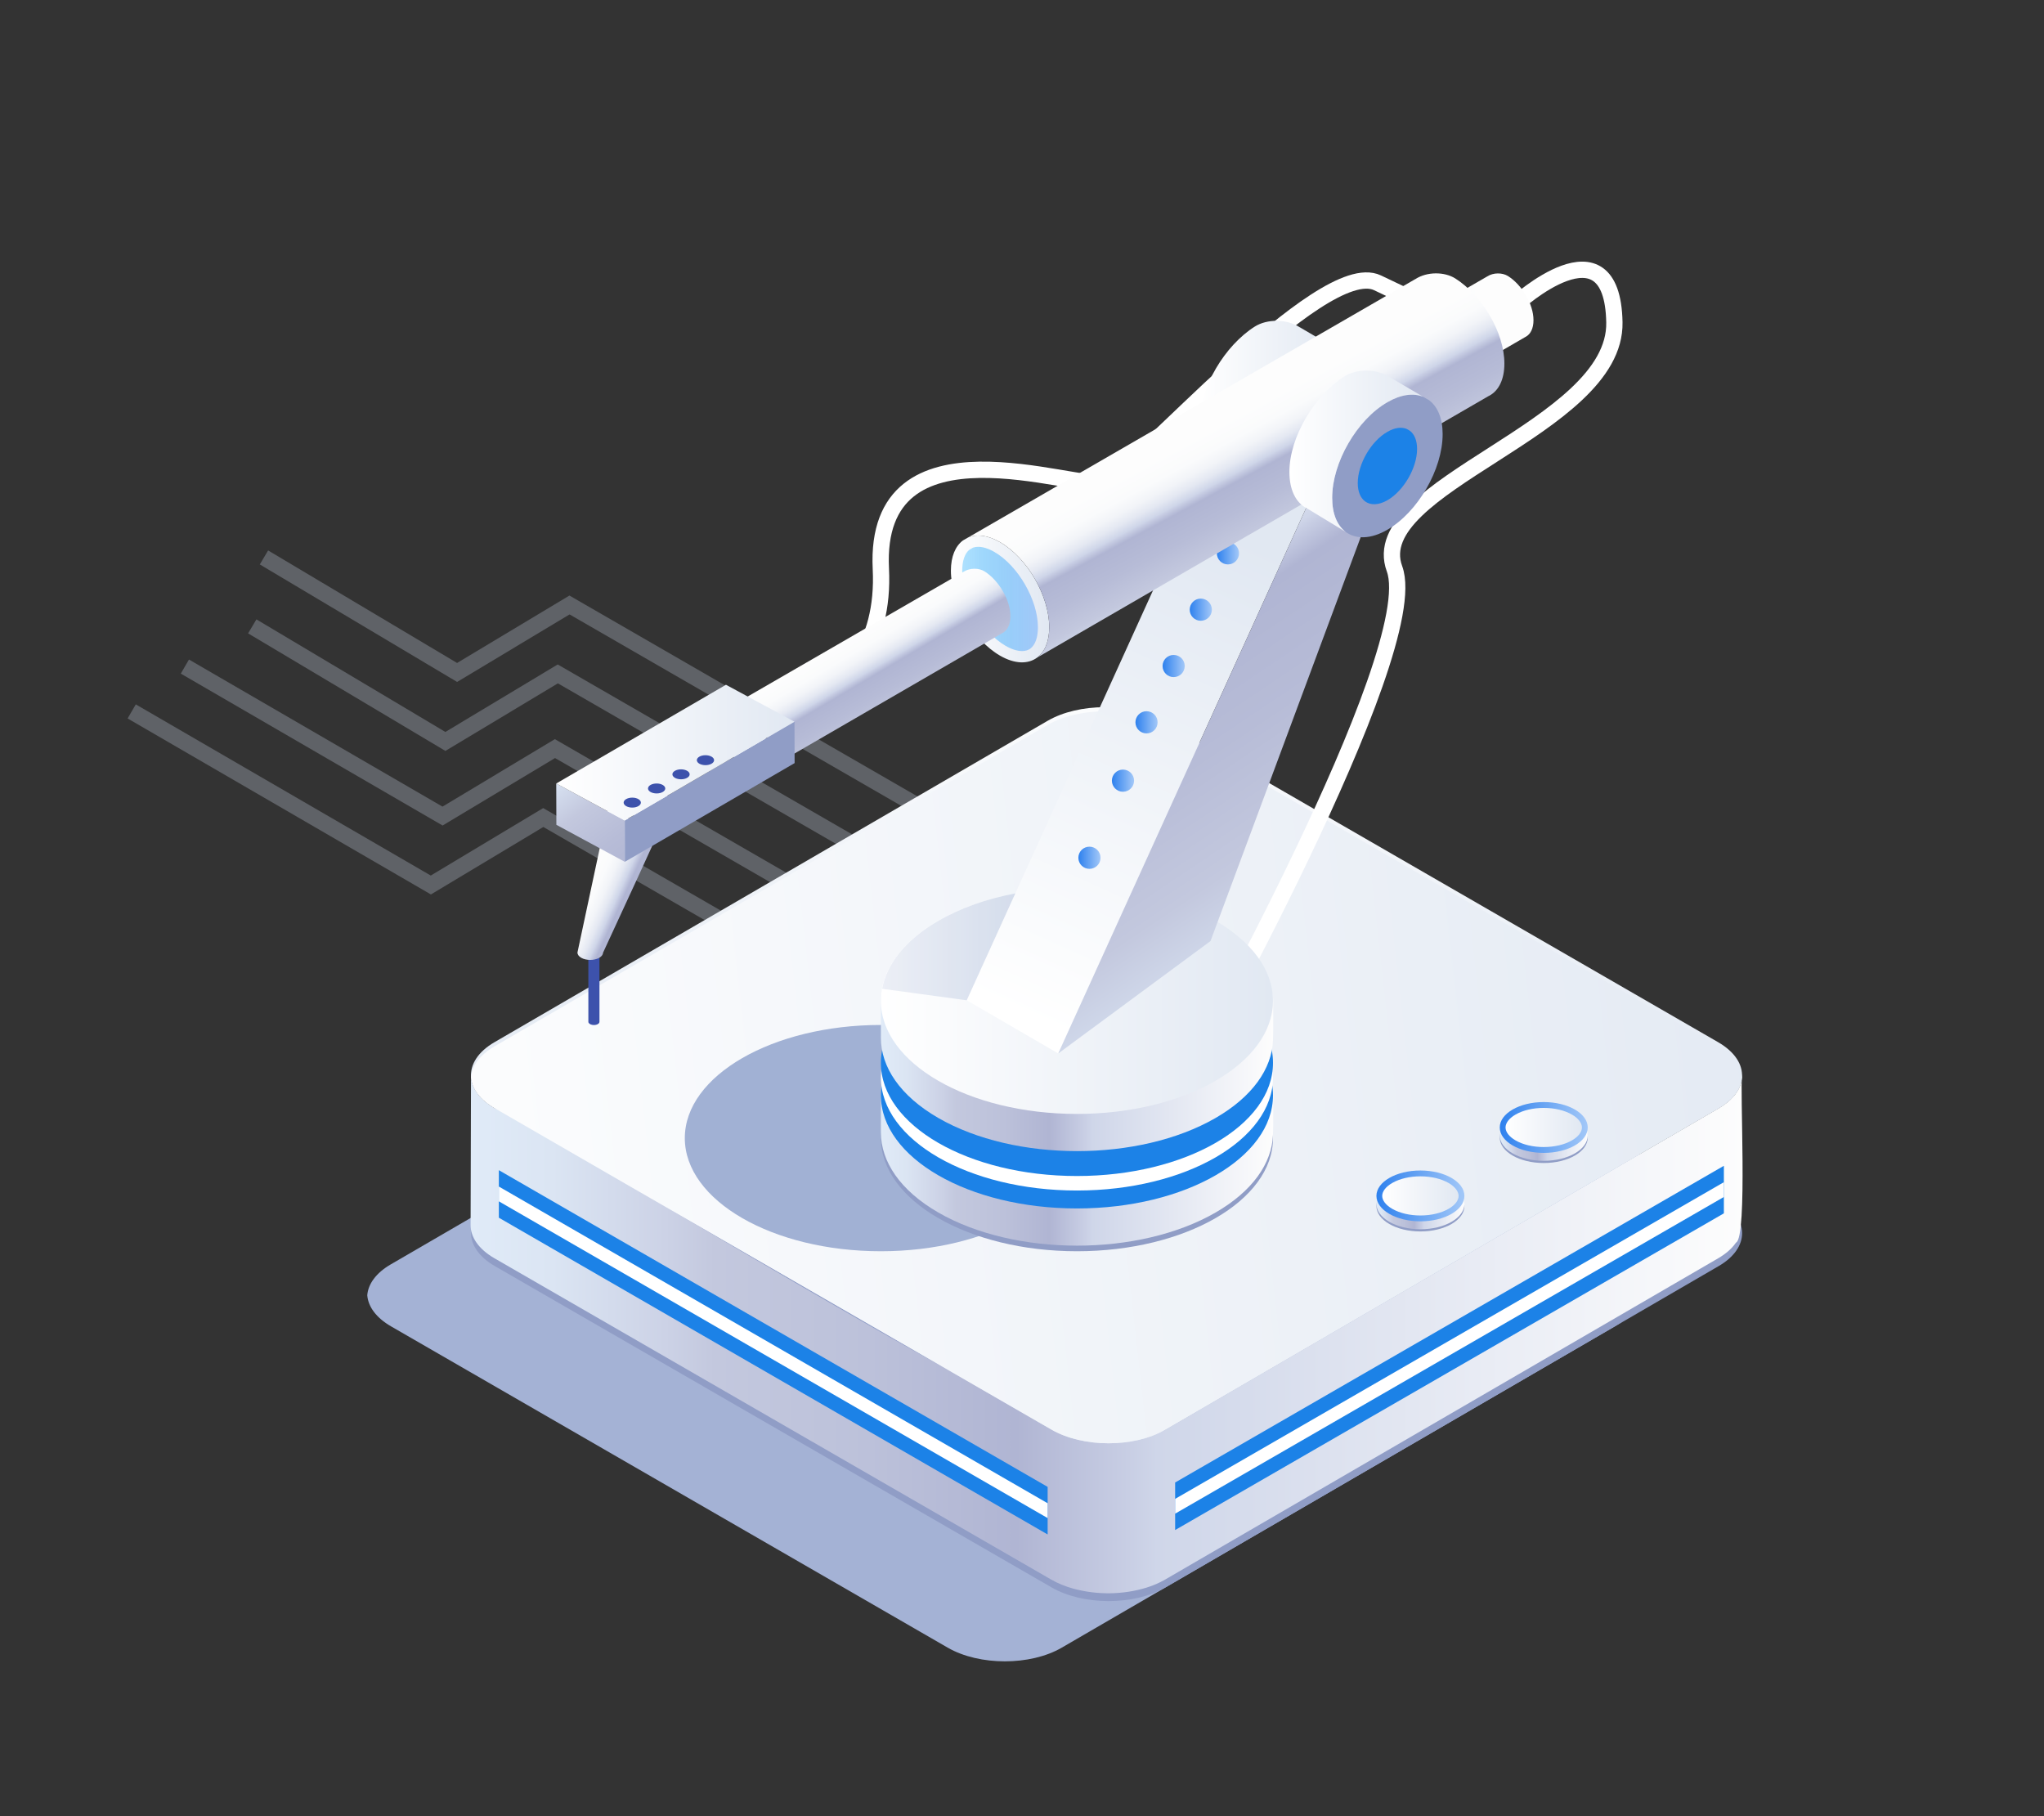 <?xml version="1.0" encoding="UTF-8"?> <svg xmlns="http://www.w3.org/2000/svg" width="251" height="223" viewBox="0 0 251 223" fill="none"><rect x="0" y="0" width="251" height="223" fill="#333333" stroke="none"/> <path d="M30.977 76.913L54.693 91.041L68.496 82.75L110.741 107.129" stroke="#C5CEE0" stroke-opacity="0.3" stroke-width="2" stroke-miterlimit="10"></path> <path d="M32.414 68.449L56.131 82.571L69.934 74.286L117.188 101.556" stroke="#C5CEE0" stroke-opacity="0.3" stroke-width="2" stroke-miterlimit="10"></path> <path d="M16.172 87.355L52.907 108.67L66.71 100.385L108.96 124.764" stroke="#C5CEE0" stroke-opacity="0.3" stroke-width="2" stroke-miterlimit="10"></path> <path d="M22.703 81.849L54.344 100.206L68.147 91.921L115.402 119.191" stroke="#C5CEE0" stroke-opacity="0.3" stroke-width="2" stroke-miterlimit="10"></path> <path d="M201.172 159.064V159.104C201.06 160.471 200.102 161.821 198.308 162.863L130.375 202.322C126.525 204.557 120.265 204.557 116.387 202.322L48.016 162.863C46.189 161.809 45.219 160.448 45.102 159.07V159.025C45.214 157.664 46.172 156.314 47.965 155.266L115.893 115.801C119.743 113.566 126.009 113.566 129.887 115.801L198.258 155.266C200.09 156.325 201.06 157.686 201.172 159.064Z" fill="#A4B2D5"></path> <path d="M211.008 147.362C214.886 149.597 214.903 153.227 211.053 155.462L143.125 194.922C139.275 197.157 133.009 197.157 129.137 194.922L60.76 155.462C56.882 153.227 56.865 149.597 60.715 147.362L128.644 107.902C132.494 105.667 138.759 105.667 142.632 107.902L211.008 147.362Z" fill="#909DC6"></path> <path d="M213.921 132.237C213.865 133.324 213.26 134.304 212.475 135.038C212.044 135.447 211.562 135.783 211.052 136.085L143.124 175.545C140.882 176.822 138.024 176.917 135.468 176.867C132.498 179.505 64.256 137.217 60.759 136.085C58.809 134.96 57.834 133.481 57.84 132.007L57.789 150.421C57.783 151.894 58.759 153.373 60.709 154.499L129.085 193.958C129.937 194.446 130.856 194.81 131.803 195.073C134.729 195.863 137.901 195.835 140.798 194.944C141.588 194.698 142.356 194.373 143.073 193.958L211.001 154.499C211.842 154.006 212.627 153.384 213.181 152.577C214.627 151.961 213.619 133.441 213.932 132.063C213.927 132.125 213.927 132.181 213.921 132.237Z" fill="url(#paint0_linear_183_10020)"></path> <path d="M128.648 188.418L61.258 149.524V143.687L128.648 182.575V188.418Z" fill="#1C82E7"></path> <path d="M128.648 186.407L61.258 147.513V145.698L128.648 184.586V186.407Z" fill="white"></path> <path d="M211.689 148.987L144.305 187.875V182.037L211.689 143.149V148.987Z" fill="#1C82E7"></path> <path d="M211.689 146.976L144.305 185.864V184.049L211.689 145.161V146.976Z" fill="white"></path> <path d="M213.914 132.287V132.327C213.802 133.693 212.844 135.044 211.051 136.085L143.117 175.545C139.267 177.78 133.007 177.78 129.129 175.545L60.758 136.085C58.931 135.032 57.962 133.671 57.844 132.293V132.248C57.737 130.708 58.69 129.156 60.708 127.98L128.636 88.514C132.486 86.279 138.751 86.279 142.629 88.52L211 127.98C213.057 129.173 214.026 130.741 213.914 132.287Z" fill="url(#paint1_linear_183_10020)"></path> <path d="M213.914 132.287V132.326C213.802 133.693 212.844 135.043 211.05 136.085L143.117 175.545C139.267 177.78 133.007 177.78 129.129 175.545L60.758 136.085C58.931 135.032 57.961 133.671 57.844 132.293V132.248C57.956 130.887 58.914 129.537 60.708 128.489L128.636 89.024C132.486 86.789 138.751 86.789 142.629 89.024L211 128.489C212.833 129.548 213.802 130.909 213.914 132.287Z" fill="url(#paint2_linear_183_10020)"></path> <path d="M88.34 89.887C88.34 89.887 109.126 89.147 108.167 69.843C107.215 50.534 132.254 60.264 135.712 59.267C139.17 58.27 162.236 31.431 169.152 34.725C176.073 38.019 176.073 38.019 176.073 38.019" stroke="white" stroke-width="2" stroke-miterlimit="10"></path> <path d="M152.562 55.015C152.562 56.981 153.185 58.421 154.227 59.2C155.471 60.124 157.309 60.113 159.344 58.937C163.082 56.78 166.13 51.52 166.13 47.195C166.13 45.24 165.508 43.817 164.477 43.038L163.748 42.618C162.56 42.125 161.025 42.305 159.349 43.279C155.594 45.431 152.562 50.691 152.562 55.015Z" fill="white" stroke="black" stroke-width="0.5" stroke-miterlimit="10"></path> <path d="M163.75 42.613L164.479 43.034C164.255 42.854 164.014 42.725 163.75 42.613Z" fill="white" stroke="black" stroke-width="0.5" stroke-miterlimit="10"></path> <path d="M147.312 51.839C147.312 54.029 148.091 55.564 149.364 56.259L149.543 56.354L154.228 59.2C153.186 58.421 152.564 56.981 152.564 55.015C152.564 50.691 155.595 45.431 159.35 43.274C161.026 42.305 162.561 42.125 163.75 42.613L159.636 40.198H159.625C157.983 39.123 155.567 39.168 154.099 40.092C150.44 42.394 147.312 47.526 147.312 51.839Z" fill="url(#paint3_linear_183_10020)"></path> <path d="M186.133 37.358C186.133 37.358 197.997 26.491 198.244 39.582C198.49 52.674 167.471 59.592 171.243 69.844C175.014 80.095 145.609 132.461 145.609 132.461" stroke="white" stroke-width="2" stroke-miterlimit="10"></path> <path d="M159.32 56.113C159.32 57.02 159.034 57.681 158.552 58.046C157.975 58.471 157.129 58.466 156.187 57.922C154.461 56.925 153.055 54.5 153.055 52.505C153.055 51.603 153.34 50.948 153.817 50.584L154.153 50.388C154.702 50.164 155.408 50.242 156.182 50.69C157.919 51.688 159.32 54.119 159.32 56.113Z" fill="white" stroke="black" stroke-width="0.5" stroke-miterlimit="10"></path> <path d="M154.157 50.388L153.82 50.584C153.921 50.5 154.033 50.439 154.157 50.388Z" fill="white" stroke="black" stroke-width="0.5" stroke-miterlimit="10"></path> <path d="M188.31 39.313C188.31 40.327 187.951 41.033 187.363 41.352L187.279 41.397L158.546 58.046C159.028 57.687 159.314 57.021 159.314 56.113C159.314 54.119 157.913 51.688 156.181 50.696C155.408 50.248 154.696 50.164 154.152 50.394L182.622 33.947H182.627C183.384 33.448 184.499 33.471 185.177 33.896C186.869 34.955 188.31 37.325 188.31 39.313Z" fill="url(#paint4_linear_183_10020)"></path> <path d="M73.612 125.464C73.612 125.459 73.612 125.453 73.612 125.448V116.193H72.25V125.47C72.25 125.644 72.452 125.801 72.754 125.851C73.119 125.907 73.494 125.784 73.589 125.571C73.606 125.532 73.612 125.498 73.612 125.464Z" fill="#3D52AC"></path> <path d="M72.926 116.58C73.303 116.58 73.61 116.404 73.61 116.188C73.61 115.971 73.303 115.795 72.926 115.795C72.548 115.795 72.242 115.971 72.242 116.188C72.242 116.404 72.548 116.58 72.926 116.58Z" fill="white" stroke="black" stroke-width="0.5" stroke-miterlimit="10"></path> <path d="M108.169 153.642C121.466 153.642 132.245 147.422 132.245 139.749C132.245 132.076 121.466 125.856 108.169 125.856C94.873 125.856 84.094 132.076 84.094 139.749C84.094 147.422 94.873 153.642 108.169 153.642Z" fill="#A1B1D4"></path> <path d="M132.247 153.642C145.544 153.642 156.323 147.422 156.323 139.749C156.323 132.076 145.544 125.856 132.247 125.856C118.951 125.856 108.172 132.076 108.172 139.749C108.172 147.422 118.951 153.642 132.247 153.642Z" fill="#909DC6"></path> <path d="M149.27 148.886C139.867 154.314 124.629 154.308 115.225 148.886C110.523 146.175 108.175 142.617 108.175 139.06C108.175 138.735 108.158 134.181 108.203 133.851C108.595 130.629 110.96 131.699 115.231 129.235C124.634 123.806 139.872 123.812 149.276 129.235C153.384 131.604 155.794 130.848 156.309 133.946C156.399 134.5 156.343 138.825 156.32 139.38C156.175 142.836 153.826 146.259 149.27 148.886Z" fill="url(#paint5_linear_183_10020)"></path> <path d="M132.247 148.387C145.544 148.387 156.323 142.167 156.323 134.495C156.323 126.822 145.544 120.602 132.247 120.602C118.951 120.602 108.172 126.822 108.172 134.495C108.172 142.167 118.951 148.387 132.247 148.387Z" fill="#1C82E7"></path> <path d="M132.247 146.186C145.544 146.186 156.323 139.966 156.323 132.293C156.323 124.62 145.544 118.4 132.247 118.4C118.951 118.4 108.172 124.62 108.172 132.293C108.172 139.966 118.951 146.186 132.247 146.186Z" fill="white"></path> <path d="M132.247 144.404C145.544 144.404 156.323 138.184 156.323 130.512C156.323 122.839 145.544 116.619 132.247 116.619C118.951 116.619 108.172 122.839 108.172 130.512C108.172 138.184 118.951 144.404 132.247 144.404Z" fill="#1C82E7"></path> <path d="M149.27 137.278C139.867 142.707 124.629 142.701 115.225 137.278C110.523 134.567 108.175 131.01 108.175 127.453C108.175 127.128 108.158 122.574 108.203 122.243C108.595 119.022 110.96 120.092 115.231 117.627C124.634 112.199 139.872 112.205 149.276 117.627C153.384 119.997 155.794 119.24 156.309 122.338C156.399 122.893 156.343 127.217 156.32 127.772C156.175 131.223 153.826 134.646 149.27 137.278Z" fill="url(#paint6_linear_183_10020)"></path> <path d="M132.243 136.78C145.54 136.78 156.319 130.56 156.319 122.887C156.319 115.215 145.54 108.995 132.243 108.995C118.947 108.995 108.168 115.215 108.168 122.887C108.168 130.56 118.947 136.78 132.243 136.78Z" fill="url(#paint7_linear_183_10020)"></path> <path d="M124.683 109.7L118.714 122.825L108.324 121.414C108.879 118.366 111.182 115.403 115.229 113.073C117.975 111.482 121.219 110.356 124.683 109.7Z" fill="url(#paint8_linear_183_10020)"></path> <path d="M73.595 117.605C72.978 117.958 71.981 117.958 71.37 117.605C71.061 117.426 70.91 117.196 70.91 116.961C70.91 116.938 74.889 98.351 74.889 98.329C74.912 98.155 81.822 98.189 82.55 98.329C82.696 98.357 74.054 116.977 74.054 116.983C74.049 117.207 73.892 117.431 73.595 117.605Z" fill="url(#paint9_linear_183_10020)"></path> <path d="M78.704 100.452C80.734 100.452 82.38 99.502 82.38 98.329C82.38 97.157 80.734 96.206 78.704 96.206C76.673 96.206 75.027 97.157 75.027 98.329C75.027 99.502 76.673 100.452 78.704 100.452Z" fill="white" stroke="black" stroke-width="0.5" stroke-miterlimit="10"></path> <path d="M162.861 56.942L151.625 50.416L160.317 47.425L171.553 53.957L162.861 56.942Z" fill="white" stroke="black" stroke-width="0.5" stroke-miterlimit="10"></path> <path d="M129.951 129.357L118.715 122.826L151.622 50.416L162.859 56.942L129.951 129.357Z" fill="url(#paint10_linear_183_10020)"></path> <path d="M162.861 56.942L171.553 53.956L148.649 115.554L129.953 129.357L162.861 56.942Z" fill="url(#paint11_linear_183_10020)"></path> <path d="M133.784 106.687C134.536 106.687 135.145 106.077 135.145 105.326C135.145 104.574 134.536 103.964 133.784 103.964C133.032 103.964 132.422 104.574 132.422 105.326C132.422 106.077 133.032 106.687 133.784 106.687Z" fill="url(#paint12_linear_183_10020)"></path> <path d="M137.901 97.22C138.653 97.22 139.263 96.61 139.263 95.858C139.263 95.106 138.653 94.497 137.901 94.497C137.149 94.497 136.539 95.106 136.539 95.858C136.539 96.61 137.149 97.22 137.901 97.22Z" fill="url(#paint13_linear_183_10020)"></path> <path d="M140.792 90.055C141.544 90.055 142.153 89.446 142.153 88.694C142.153 87.942 141.544 87.332 140.792 87.332C140.039 87.332 139.43 87.942 139.43 88.694C139.43 89.446 140.039 90.055 140.792 90.055Z" fill="url(#paint14_linear_183_10020)"></path> <path d="M144.124 83.142C144.876 83.142 145.485 82.533 145.485 81.781C145.485 81.029 144.876 80.42 144.124 80.42C143.371 80.42 142.762 81.029 142.762 81.781C142.762 82.533 143.371 83.142 144.124 83.142Z" fill="url(#paint15_linear_183_10020)"></path> <path d="M147.456 76.224C148.208 76.224 148.817 75.615 148.817 74.863C148.817 74.111 148.208 73.501 147.456 73.501C146.703 73.501 146.094 74.111 146.094 74.863C146.094 75.615 146.703 76.224 147.456 76.224Z" fill="url(#paint16_linear_183_10020)"></path> <path d="M150.792 69.305C151.544 69.305 152.153 68.696 152.153 67.944C152.153 67.192 151.544 66.583 150.792 66.583C150.039 66.583 149.43 67.192 149.43 67.944C149.43 68.696 150.039 69.305 150.792 69.305Z" fill="url(#paint17_linear_183_10020)"></path> <path d="M128.846 77.025C128.846 78.773 128.292 80.05 127.361 80.745C126.252 81.569 124.621 81.557 122.805 80.51C119.476 78.588 116.77 73.911 116.77 70.062C116.77 68.326 117.324 67.054 118.243 66.365L118.893 65.99C119.947 65.553 121.315 65.715 122.805 66.578C126.145 68.499 128.846 73.177 128.846 77.025Z" fill="url(#paint18_linear_183_10020)"></path> <path d="M125.502 79.944C124.913 79.944 124.224 79.725 123.501 79.311C120.604 77.641 118.16 73.406 118.16 70.062C118.16 68.88 118.468 67.978 119.023 67.513L119.494 67.244C119.684 67.177 119.897 67.144 120.127 67.144C120.71 67.144 121.394 67.362 122.111 67.777C125.009 69.44 127.458 73.675 127.458 77.025C127.458 78.263 127.127 79.188 126.533 79.636C126.258 79.843 125.911 79.944 125.502 79.944Z" fill="url(#paint19_linear_183_10020)"></path> <path d="M184.736 44.641C184.736 46.59 184.041 47.957 182.915 48.574L182.752 48.657L127.361 80.745C128.291 80.05 128.846 78.773 128.846 77.025C128.846 73.177 126.15 68.499 122.81 66.578C121.319 65.715 119.952 65.553 118.898 65.99L173.775 34.283H173.786C175.243 33.325 177.395 33.364 178.701 34.188C181.951 36.238 184.736 40.804 184.736 44.641Z" fill="url(#paint20_linear_183_10020)"></path> <path d="M94.688 92.688C94.688 93.606 94.396 94.279 93.909 94.643C93.326 95.074 92.468 95.069 91.516 94.52C89.767 93.511 88.344 91.052 88.344 89.024C88.344 88.111 88.635 87.444 89.117 87.08L89.459 86.884C90.014 86.655 90.731 86.739 91.516 87.192C93.27 88.206 94.688 90.665 94.688 92.688Z" fill="white" stroke="black" stroke-width="0.5" stroke-miterlimit="10"></path> <path d="M89.451 86.884L89.109 87.08C89.216 87.002 89.328 86.935 89.451 86.884Z" fill="white" stroke="black" stroke-width="0.5" stroke-miterlimit="10"></path> <path d="M124.078 75.658C124.078 76.683 123.714 77.4 123.12 77.725L123.035 77.77L93.911 94.643C94.398 94.279 94.69 93.606 94.69 92.688C94.69 90.665 93.272 88.201 91.518 87.192C90.733 86.739 90.016 86.654 89.461 86.884L118.317 70.213H118.322C119.09 69.709 120.222 69.731 120.906 70.163C122.615 71.244 124.078 73.641 124.078 75.658Z" fill="url(#paint21_linear_183_10020)"></path> <path d="M68.305 96.206L68.322 101.281L76.728 105.824L76.717 100.749L68.305 96.206Z" fill="url(#paint22_linear_183_10020)"></path> <path d="M76.719 100.749L76.73 105.824L97.578 93.702L97.561 88.621L76.719 100.749Z" fill="#909DC6"></path> <path d="M76.717 100.749L97.558 88.621L89.147 84.083L68.305 96.206L76.717 100.749Z" fill="url(#paint23_linear_183_10020)"></path> <path d="M77.641 99.164C78.226 99.164 78.7 98.89 78.7 98.553C78.7 98.216 78.226 97.942 77.641 97.942C77.056 97.942 76.582 98.216 76.582 98.553C76.582 98.89 77.056 99.164 77.641 99.164Z" fill="#3D52AC"></path> <path d="M80.633 97.427C81.218 97.427 81.693 97.154 81.693 96.817C81.693 96.479 81.218 96.206 80.633 96.206C80.048 96.206 79.574 96.479 79.574 96.817C79.574 97.154 80.048 97.427 80.633 97.427Z" fill="#3D52AC"></path> <path d="M83.629 95.69C84.215 95.69 84.689 95.417 84.689 95.08C84.689 94.743 84.215 94.469 83.629 94.469C83.044 94.469 82.57 94.743 82.57 95.08C82.57 95.417 83.044 95.69 83.629 95.69Z" fill="#3D52AC"></path> <path d="M86.629 93.954C87.215 93.954 87.689 93.681 87.689 93.343C87.689 93.006 87.215 92.733 86.629 92.733C86.044 92.733 85.57 93.006 85.57 93.343C85.57 93.681 86.044 93.954 86.629 93.954Z" fill="#3D52AC"></path> <path d="M163.586 61.127C163.586 63.093 164.208 64.533 165.25 65.312C166.495 66.236 168.333 66.225 170.367 65.048C174.105 62.892 177.154 57.632 177.154 53.307C177.154 51.352 176.532 49.929 175.5 49.15L174.772 48.73C173.584 48.237 172.048 48.416 170.373 49.391C166.618 51.542 163.586 56.803 163.586 61.127Z" fill="#909DC6"></path> <path d="M166.73 59.318C166.73 60.371 167.067 61.144 167.627 61.564C168.294 62.057 169.28 62.051 170.373 61.424C172.379 60.264 174.016 57.441 174.016 55.122C174.016 54.074 173.68 53.307 173.13 52.892L172.738 52.668C172.099 52.405 171.275 52.5 170.379 53.021C168.356 54.169 166.73 56.993 166.73 59.318Z" fill="#1C82E7"></path> <path d="M158.336 57.951C158.336 60.141 159.115 61.676 160.387 62.371L160.566 62.466L165.251 65.312C164.209 64.533 163.587 63.093 163.587 61.127C163.587 56.803 166.619 51.542 170.374 49.386C172.049 48.416 173.585 48.237 174.773 48.725L170.66 46.31H170.648C169.006 45.235 166.591 45.279 165.123 46.204C161.463 48.506 158.336 53.637 158.336 57.951Z" fill="url(#paint24_linear_183_10020)"></path> <path opacity="0.2" d="M124.687 109.701L118.718 122.826L108.328 121.414C108.883 118.367 111.186 115.403 115.232 113.073C117.978 111.482 121.223 110.356 124.687 109.701Z" fill="#A4B2D5"></path> <path d="M174.426 151.211C177.41 151.211 179.828 149.814 179.828 148.09C179.828 146.367 177.41 144.97 174.426 144.97C171.442 144.97 169.023 146.367 169.023 148.09C169.023 149.814 171.442 151.211 174.426 151.211Z" fill="#909DC6"></path> <path d="M174.426 150.942C177.41 150.942 179.828 149.545 179.828 147.821C179.828 146.098 177.41 144.701 174.426 144.701C171.442 144.701 169.023 146.098 169.023 147.821C169.023 149.545 171.442 150.942 174.426 150.942Z" fill="url(#paint25_linear_183_10020)"></path> <path d="M174.426 149.967C177.41 149.967 179.828 148.57 179.828 146.847C179.828 145.124 177.41 143.727 174.426 143.727C171.442 143.727 169.023 145.124 169.023 146.847C169.023 148.57 171.442 149.967 174.426 149.967Z" fill="url(#paint26_linear_183_10020)"></path> <path d="M174.425 149.25C173.102 149.25 171.875 148.958 170.962 148.432C170.183 147.984 169.734 147.401 169.734 146.847C169.734 146.286 170.183 145.709 170.962 145.261C171.875 144.735 173.108 144.443 174.425 144.443C175.742 144.443 176.975 144.735 177.888 145.261C178.667 145.709 179.116 146.292 179.116 146.847C179.116 147.407 178.667 147.984 177.888 148.432C176.975 148.958 175.742 149.25 174.425 149.25Z" fill="url(#paint27_linear_183_10020)"></path> <path d="M189.57 142.808C192.554 142.808 194.973 141.411 194.973 139.688C194.973 137.964 192.554 136.567 189.57 136.567C186.587 136.567 184.168 137.964 184.168 139.688C184.168 141.411 186.587 142.808 189.57 142.808Z" fill="#909DC6"></path> <path d="M189.57 142.539C192.554 142.539 194.973 141.142 194.973 139.419C194.973 137.695 192.554 136.298 189.57 136.298C186.587 136.298 184.168 137.695 184.168 139.419C184.168 141.142 186.587 142.539 189.57 142.539Z" fill="url(#paint28_linear_183_10020)"></path> <path d="M189.57 141.564C192.554 141.564 194.973 140.167 194.973 138.444C194.973 136.721 192.554 135.324 189.57 135.324C186.587 135.324 184.168 136.721 184.168 138.444C184.168 140.167 186.587 141.564 189.57 141.564Z" fill="url(#paint29_linear_183_10020)"></path> <path d="M189.57 140.847C188.247 140.847 187.02 140.556 186.106 140.03C185.327 139.581 184.879 138.999 184.879 138.444C184.879 137.884 185.327 137.307 186.106 136.859C187.02 136.332 188.253 136.041 189.57 136.041C190.892 136.041 192.12 136.332 193.033 136.859C193.812 137.307 194.26 137.89 194.26 138.444C194.26 139.004 193.812 139.581 193.033 140.03C192.12 140.556 190.887 140.847 189.57 140.847Z" fill="url(#paint30_linear_183_10020)"></path> <defs> <linearGradient id="paint0_linear_183_10020" x1="57.787" y1="163.822" x2="213.983" y2="163.822" gradientUnits="userSpaceOnUse"> <stop stop-color="#E0EBF8"></stop> <stop offset="0.064" stop-color="#DBE5F3"></stop> <stop offset="0.153" stop-color="#CCD2E6"></stop> <stop offset="0.192" stop-color="#C3C8DE"></stop> <stop offset="0.313" stop-color="#BCC1DA"></stop> <stop offset="0.429" stop-color="#B0B5D3"></stop> <stop offset="0.517" stop-color="#C8CEE4"></stop> <stop offset="0.54" stop-color="#CFD6E9"></stop> <stop offset="1" stop-color="#FDFDFD"></stop> </linearGradient> <linearGradient id="paint1_linear_183_10020" x1="136.562" y1="79.027" x2="135.822" y2="136.807" gradientUnits="userSpaceOnUse"> <stop stop-color="white"></stop> <stop offset="1" stop-color="#E1E8F2"></stop> </linearGradient> <linearGradient id="paint2_linear_183_10020" x1="35.931" y1="143.391" x2="235.948" y2="121.158" gradientUnits="userSpaceOnUse"> <stop stop-color="white"></stop> <stop offset="1" stop-color="#E1E8F2"></stop> </linearGradient> <linearGradient id="paint3_linear_183_10020" x1="147.313" y1="49.299" x2="163.748" y2="49.299" gradientUnits="userSpaceOnUse"> <stop stop-color="white"></stop> <stop offset="1" stop-color="#E1E8F2"></stop> </linearGradient> <linearGradient id="paint4_linear_183_10020" x1="154.157" y1="45.809" x2="188.312" y2="45.809" gradientUnits="userSpaceOnUse"> <stop stop-color="#E0EBF8"></stop> <stop offset="0.068" stop-color="#D3DCED"></stop> <stop offset="0.174" stop-color="#C3C8DE"></stop> <stop offset="0.325" stop-color="#B7BCD7"></stop> <stop offset="0.476" stop-color="#B0B5D3"></stop> <stop offset="0.513" stop-color="#C8CEE4"></stop> <stop offset="0.523" stop-color="#CFD6E9"></stop> <stop offset="0.524" stop-color="#CFD6E9"></stop> <stop offset="0.573" stop-color="#E4E8F2"></stop> <stop offset="0.629" stop-color="#F2F4F8"></stop> <stop offset="0.696" stop-color="#FAFBFC"></stop> <stop offset="0.807" stop-color="#FDFDFD"></stop> </linearGradient> <linearGradient id="paint5_linear_183_10020" x1="108.172" y1="139.064" x2="156.352" y2="139.064" gradientUnits="userSpaceOnUse"> <stop stop-color="#E0EBF8"></stop> <stop offset="0.064" stop-color="#DBE5F3"></stop> <stop offset="0.153" stop-color="#CCD2E6"></stop> <stop offset="0.192" stop-color="#C3C8DE"></stop> <stop offset="0.313" stop-color="#BCC1DA"></stop> <stop offset="0.429" stop-color="#B0B5D3"></stop> <stop offset="0.517" stop-color="#C8CEE4"></stop> <stop offset="0.54" stop-color="#CFD6E9"></stop> <stop offset="1" stop-color="#FDFDFD"></stop> </linearGradient> <linearGradient id="paint6_linear_183_10020" x1="108.172" y1="127.454" x2="156.352" y2="127.454" gradientUnits="userSpaceOnUse"> <stop stop-color="#E0EBF8"></stop> <stop offset="0.064" stop-color="#DBE5F3"></stop> <stop offset="0.153" stop-color="#CCD2E6"></stop> <stop offset="0.192" stop-color="#C3C8DE"></stop> <stop offset="0.313" stop-color="#BCC1DA"></stop> <stop offset="0.429" stop-color="#B0B5D3"></stop> <stop offset="0.517" stop-color="#C8CEE4"></stop> <stop offset="0.54" stop-color="#CFD6E9"></stop> <stop offset="1" stop-color="#FDFDFD"></stop> </linearGradient> <linearGradient id="paint7_linear_183_10020" x1="108.173" y1="122.887" x2="156.318" y2="122.887" gradientUnits="userSpaceOnUse"> <stop stop-color="white"></stop> <stop offset="1" stop-color="#E1E8F2"></stop> </linearGradient> <linearGradient id="paint8_linear_183_10020" x1="108.32" y1="116.261" x2="124.681" y2="116.261" gradientUnits="userSpaceOnUse"> <stop stop-color="white"></stop> <stop offset="1" stop-color="#E1E8F2"></stop> </linearGradient> <linearGradient id="paint9_linear_183_10020" x1="84.252" y1="111.257" x2="70.004" y2="104.831" gradientUnits="userSpaceOnUse"> <stop stop-color="#E0EBF8"></stop> <stop offset="0.068" stop-color="#D3DCED"></stop> <stop offset="0.174" stop-color="#C3C8DE"></stop> <stop offset="0.325" stop-color="#B7BCD7"></stop> <stop offset="0.476" stop-color="#B0B5D3"></stop> <stop offset="0.513" stop-color="#C8CEE4"></stop> <stop offset="0.523" stop-color="#CFD6E9"></stop> <stop offset="0.524" stop-color="#CFD6E9"></stop> <stop offset="0.573" stop-color="#E4E8F2"></stop> <stop offset="0.629" stop-color="#F2F4F8"></stop> <stop offset="0.696" stop-color="#FAFBFC"></stop> <stop offset="0.807" stop-color="#FDFDFD"></stop> </linearGradient> <linearGradient id="paint10_linear_183_10020" x1="125.088" y1="124.564" x2="151.758" y2="65.603" gradientUnits="userSpaceOnUse"> <stop stop-color="white"></stop> <stop offset="1" stop-color="#E1E8F2"></stop> </linearGradient> <linearGradient id="paint11_linear_183_10020" x1="166.399" y1="114.914" x2="117.252" y2="41.781" gradientUnits="userSpaceOnUse"> <stop stop-color="#E0EBF8"></stop> <stop offset="0.068" stop-color="#D3DCED"></stop> <stop offset="0.174" stop-color="#C3C8DE"></stop> <stop offset="0.325" stop-color="#B7BCD7"></stop> <stop offset="0.476" stop-color="#B0B5D3"></stop> <stop offset="0.513" stop-color="#C8CEE4"></stop> <stop offset="0.523" stop-color="#CFD6E9"></stop> <stop offset="0.524" stop-color="#CFD6E9"></stop> <stop offset="0.573" stop-color="#E4E8F2"></stop> <stop offset="0.629" stop-color="#F2F4F8"></stop> <stop offset="0.696" stop-color="#FAFBFC"></stop> <stop offset="0.807" stop-color="#FDFDFD"></stop> </linearGradient> <linearGradient id="paint12_linear_183_10020" x1="132.421" y1="105.325" x2="135.146" y2="105.325" gradientUnits="userSpaceOnUse"> <stop stop-color="#2E81EE"></stop> <stop offset="1" stop-color="#A3C8F8"></stop> </linearGradient> <linearGradient id="paint13_linear_183_10020" x1="136.538" y1="95.857" x2="139.263" y2="95.857" gradientUnits="userSpaceOnUse"> <stop stop-color="#2E81EE"></stop> <stop offset="1" stop-color="#A3C8F8"></stop> </linearGradient> <linearGradient id="paint14_linear_183_10020" x1="139.428" y1="88.693" x2="142.154" y2="88.693" gradientUnits="userSpaceOnUse"> <stop stop-color="#2E81EE"></stop> <stop offset="1" stop-color="#A3C8F8"></stop> </linearGradient> <linearGradient id="paint15_linear_183_10020" x1="142.761" y1="81.78" x2="145.486" y2="81.78" gradientUnits="userSpaceOnUse"> <stop stop-color="#2E81EE"></stop> <stop offset="1" stop-color="#A3C8F8"></stop> </linearGradient> <linearGradient id="paint16_linear_183_10020" x1="146.093" y1="74.862" x2="148.818" y2="74.862" gradientUnits="userSpaceOnUse"> <stop stop-color="#2E81EE"></stop> <stop offset="1" stop-color="#A3C8F8"></stop> </linearGradient> <linearGradient id="paint17_linear_183_10020" x1="149.428" y1="67.943" x2="152.154" y2="67.943" gradientUnits="userSpaceOnUse"> <stop stop-color="#2E81EE"></stop> <stop offset="1" stop-color="#A3C8F8"></stop> </linearGradient> <linearGradient id="paint18_linear_183_10020" x1="116.772" y1="73.545" x2="128.844" y2="73.545" gradientUnits="userSpaceOnUse"> <stop stop-color="white"></stop> <stop offset="1" stop-color="#E1E8F2"></stop> </linearGradient> <linearGradient id="paint19_linear_183_10020" x1="118.159" y1="73.545" x2="127.459" y2="73.545" gradientUnits="userSpaceOnUse"> <stop stop-color="#96FFEE"></stop> <stop offset="0" stop-color="#4DBFFF" stop-opacity="0.44"></stop> <stop offset="1" stop-color="#A3C8F8"></stop> </linearGradient> <linearGradient id="paint20_linear_183_10020" x1="158.842" y1="67.059" x2="148.593" y2="48.036" gradientUnits="userSpaceOnUse"> <stop stop-color="#E0EBF8"></stop> <stop offset="0.068" stop-color="#D3DCED"></stop> <stop offset="0.174" stop-color="#C3C8DE"></stop> <stop offset="0.325" stop-color="#B7BCD7"></stop> <stop offset="0.476" stop-color="#B0B5D3"></stop> <stop offset="0.513" stop-color="#C8CEE4"></stop> <stop offset="0.523" stop-color="#CFD6E9"></stop> <stop offset="0.524" stop-color="#CFD6E9"></stop> <stop offset="0.573" stop-color="#E4E8F2"></stop> <stop offset="0.629" stop-color="#F2F4F8"></stop> <stop offset="0.696" stop-color="#FAFBFC"></stop> <stop offset="0.807" stop-color="#FDFDFD"></stop> </linearGradient> <linearGradient id="paint21_linear_183_10020" x1="111.917" y1="89.342" x2="103.521" y2="75.136" gradientUnits="userSpaceOnUse"> <stop stop-color="#E0EBF8"></stop> <stop offset="0.068" stop-color="#D3DCED"></stop> <stop offset="0.174" stop-color="#C3C8DE"></stop> <stop offset="0.325" stop-color="#B7BCD7"></stop> <stop offset="0.476" stop-color="#B0B5D3"></stop> <stop offset="0.513" stop-color="#C8CEE4"></stop> <stop offset="0.523" stop-color="#CFD6E9"></stop> <stop offset="0.524" stop-color="#CFD6E9"></stop> <stop offset="0.573" stop-color="#E4E8F2"></stop> <stop offset="0.629" stop-color="#F2F4F8"></stop> <stop offset="0.696" stop-color="#FAFBFC"></stop> <stop offset="0.807" stop-color="#FDFDFD"></stop> </linearGradient> <linearGradient id="paint22_linear_183_10020" x1="67.879" y1="94.815" x2="88.379" y2="122.241" gradientUnits="userSpaceOnUse"> <stop stop-color="#E0EBF8"></stop> <stop offset="0.068" stop-color="#D3DCED"></stop> <stop offset="0.174" stop-color="#C3C8DE"></stop> <stop offset="0.325" stop-color="#B7BCD7"></stop> <stop offset="0.476" stop-color="#B0B5D3"></stop> <stop offset="0.513" stop-color="#C8CEE4"></stop> <stop offset="0.523" stop-color="#CFD6E9"></stop> <stop offset="0.524" stop-color="#CFD6E9"></stop> <stop offset="0.573" stop-color="#E4E8F2"></stop> <stop offset="0.629" stop-color="#F2F4F8"></stop> <stop offset="0.696" stop-color="#FAFBFC"></stop> <stop offset="0.807" stop-color="#FDFDFD"></stop> </linearGradient> <linearGradient id="paint23_linear_183_10020" x1="68.305" y1="92.415" x2="97.558" y2="92.415" gradientUnits="userSpaceOnUse"> <stop stop-color="white"></stop> <stop offset="1" stop-color="#E1E8F2"></stop> </linearGradient> <linearGradient id="paint24_linear_183_10020" x1="158.336" y1="55.411" x2="174.771" y2="55.411" gradientUnits="userSpaceOnUse"> <stop stop-color="white"></stop> <stop offset="1" stop-color="#E1E8F2"></stop> </linearGradient> <linearGradient id="paint25_linear_183_10020" x1="169.019" y1="147.82" x2="179.829" y2="147.82" gradientUnits="userSpaceOnUse"> <stop stop-color="#E0EBF8"></stop> <stop offset="0.064" stop-color="#DBE5F3"></stop> <stop offset="0.153" stop-color="#CCD2E6"></stop> <stop offset="0.192" stop-color="#C3C8DE"></stop> <stop offset="0.313" stop-color="#BCC1DA"></stop> <stop offset="0.429" stop-color="#B0B5D3"></stop> <stop offset="0.517" stop-color="#C8CEE4"></stop> <stop offset="0.54" stop-color="#CFD6E9"></stop> <stop offset="1" stop-color="#FDFDFD"></stop> </linearGradient> <linearGradient id="paint26_linear_183_10020" x1="169.019" y1="146.845" x2="179.829" y2="146.845" gradientUnits="userSpaceOnUse"> <stop stop-color="#2E81EE"></stop> <stop offset="1" stop-color="#A3C8F8"></stop> </linearGradient> <linearGradient id="paint27_linear_183_10020" x1="169.732" y1="146.844" x2="179.114" y2="146.844" gradientUnits="userSpaceOnUse"> <stop stop-color="white"></stop> <stop offset="1" stop-color="#E1E8F2"></stop> </linearGradient> <linearGradient id="paint28_linear_183_10020" x1="184.163" y1="139.417" x2="194.974" y2="139.417" gradientUnits="userSpaceOnUse"> <stop stop-color="#E0EBF8"></stop> <stop offset="0.064" stop-color="#DBE5F3"></stop> <stop offset="0.153" stop-color="#CCD2E6"></stop> <stop offset="0.192" stop-color="#C3C8DE"></stop> <stop offset="0.313" stop-color="#BCC1DA"></stop> <stop offset="0.429" stop-color="#B0B5D3"></stop> <stop offset="0.517" stop-color="#C8CEE4"></stop> <stop offset="0.54" stop-color="#CFD6E9"></stop> <stop offset="1" stop-color="#FDFDFD"></stop> </linearGradient> <linearGradient id="paint29_linear_183_10020" x1="184.163" y1="138.442" x2="194.974" y2="138.442" gradientUnits="userSpaceOnUse"> <stop stop-color="#2E81EE"></stop> <stop offset="1" stop-color="#A3C8F8"></stop> </linearGradient> <linearGradient id="paint30_linear_183_10020" x1="184.877" y1="138.442" x2="194.258" y2="138.442" gradientUnits="userSpaceOnUse"> <stop stop-color="white"></stop> <stop offset="1" stop-color="#E1E8F2"></stop> </linearGradient> </defs> </svg> 